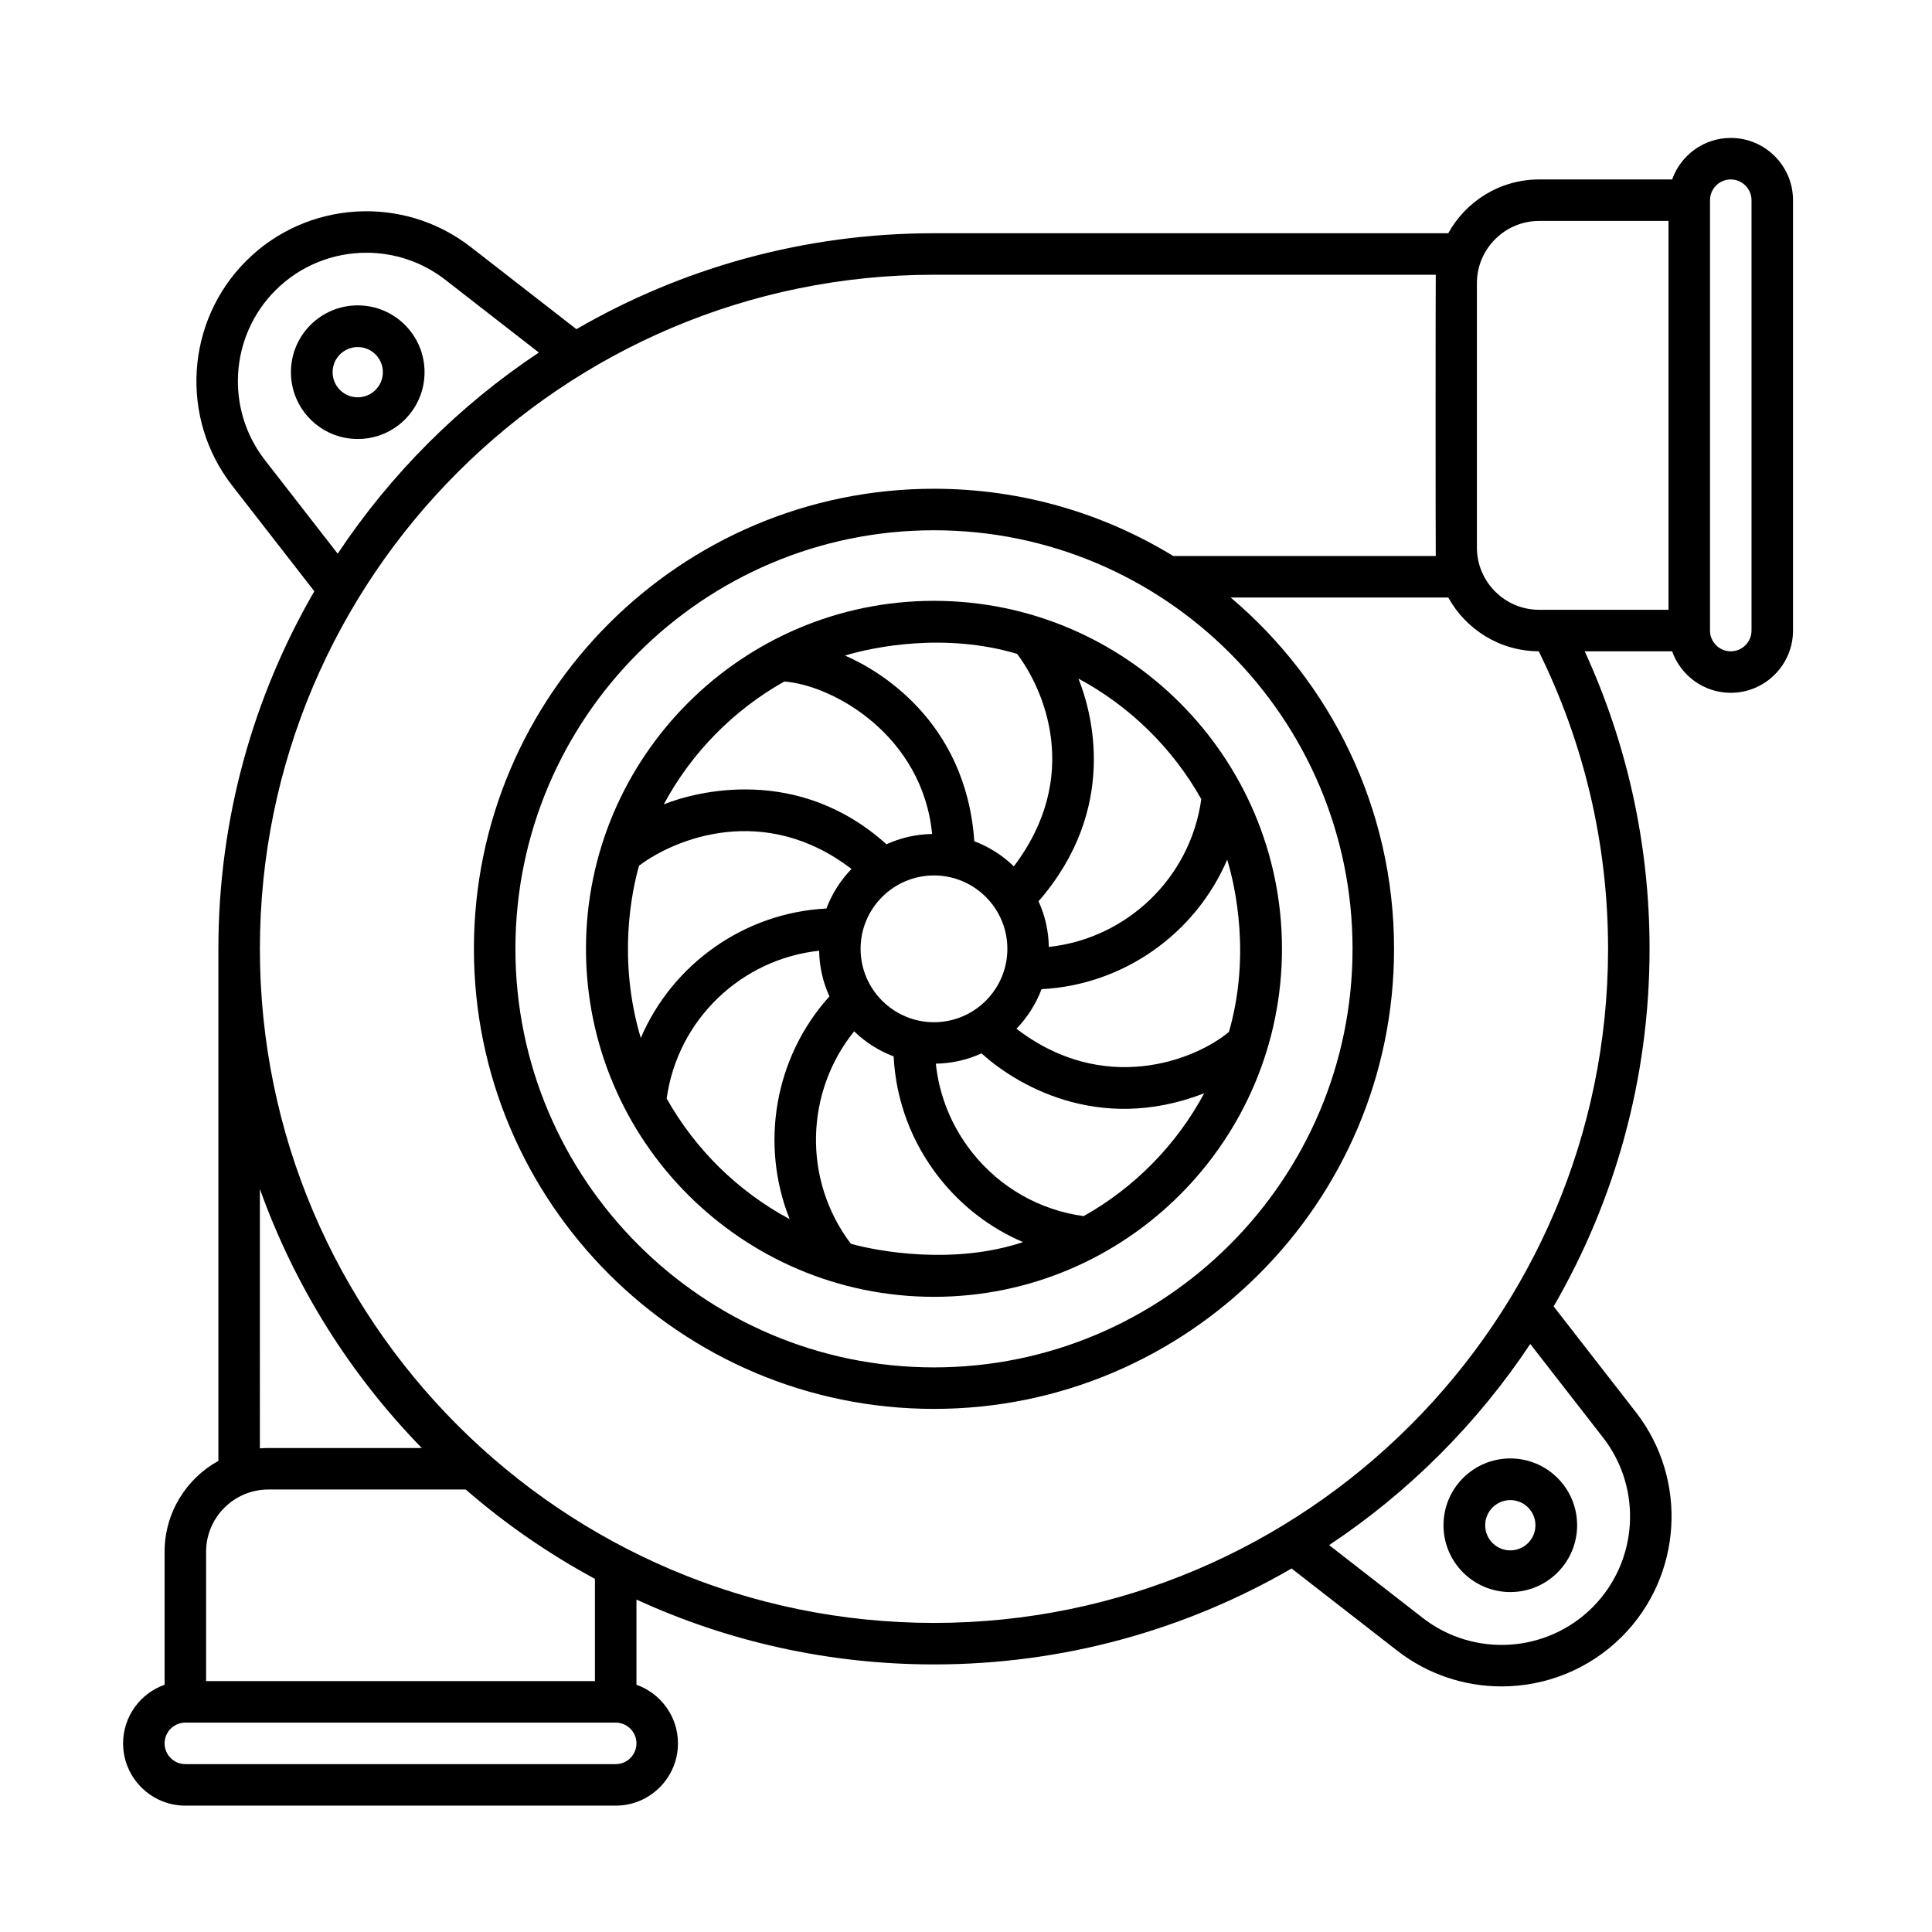 <?xml version="1.0" encoding="UTF-8"?>
<svg xmlns="http://www.w3.org/2000/svg" xmlns:xlink="http://www.w3.org/1999/xlink" version="1.1" id="Line" x="0px" y="0px" viewBox="0 0 256 256" style="enable-background:new 0 0 256 256;" xml:space="preserve" width="512" height="512">
<g>
	<path d="M191.271,202.103c0,4.889,3.964,8.853,8.853,8.853c4.89,0,8.853-3.964,8.853-8.853   c0-4.89-3.964-8.853-8.853-8.853C195.235,193.25,191.271,197.214,191.271,202.103z M203.454,202.103   c0,1.839-1.491,3.33-3.33,3.33c-1.839,0-3.33-1.491-3.33-3.33s1.491-3.33,3.33-3.33   C201.963,198.773,203.454,200.264,203.454,202.103z"/>
	<path d="M56.255,49.317c0-4.89-3.964-8.853-8.853-8.853c-4.889,0-8.853,3.964-8.853,8.853   c0,4.889,3.964,8.853,8.853,8.853C52.291,58.171,56.255,54.207,56.255,49.317z M44.071,49.317   c0-1.839,1.491-3.33,3.33-3.33c1.839,0,3.33,1.491,3.33,3.33s-1.491,3.33-3.33,3.33   C45.562,52.647,44.071,51.157,44.071,49.317z"/>
	<path d="M229.335,18.277c-3.584,0-6.632,2.301-7.769,5.5h-17.619c-5.183,0-9.703,2.883-12.046,7.128   c0,0-67.386,0-68.144,0c-17.247,0-33.432,4.631-47.381,12.711L62.369,32.724c-8.949-6.958-21.742-6.161-29.757,1.855   c-8.016,8.016-8.813,20.809-1.855,29.758l10.892,14.007c-8.081,13.949-12.711,30.134-12.711,47.381   c0,1.202,0,67.847,0,67.847c-4.245,2.343-7.128,6.864-7.128,12.046v17.619c-3.199,1.136-5.5,4.185-5.5,7.769   c0,4.549,3.701,8.25,8.25,8.25H81.583c4.549,0,8.25-3.701,8.25-8.25c0-3.584-2.301-6.633-5.5-7.769v-11.286   c12.012,5.514,25.365,8.594,39.424,8.594c17.247,0,33.432-4.631,47.381-12.711l14.007,10.892   c4.079,3.172,8.956,4.732,13.816,4.732c5.802,0,11.579-2.225,15.942-6.587c8.016-8.016,8.813-20.809,1.854-29.758   l-10.892-14.007c8.081-13.949,12.711-30.134,12.711-47.381c0-14.059-3.08-27.412-8.594-39.424h11.583   c1.136,3.199,4.185,5.5,7.769,5.5c4.549,0,8.25-3.701,8.25-8.25V26.526C237.585,21.978,233.884,18.277,229.335,18.277z    M35.099,60.96c-5.26-6.764-4.657-16.433,1.402-22.492c3.297-3.297,7.663-4.979,12.05-4.979   c3.673,0,7.36,1.179,10.443,3.577l12.406,9.647c-10.558,7.019-19.634,16.095-26.653,26.653L35.099,60.96z    M34.437,157.548c4.636,12.972,12.02,24.645,21.45,34.319H35.559c-0.378,0-0.751,0.019-1.122,0.05V157.548z    M27.309,205.618c0-4.549,3.701-8.25,8.25-8.25h26.149c5.238,4.543,10.979,8.52,17.125,11.841v13.547H27.309V205.618z    M81.583,233.756H24.559c-1.516,0-2.75-1.234-2.75-2.75s1.234-2.75,2.75-2.75H81.583c1.516,0,2.75,1.234,2.75,2.75   S83.099,233.756,81.583,233.756z M212.415,190.489c5.26,6.764,4.657,16.433-1.402,22.492   c-6.058,6.059-15.728,6.662-22.492,1.402l-12.406-9.646c10.558-7.02,19.634-16.096,26.653-26.653L212.415,190.489   z M213.077,125.725c0,49.251-40.069,89.32-89.32,89.32c-49.251,0-89.32-40.069-89.32-89.32   c0-49.251,40.069-89.32,89.32-89.32c1,0,66.49,0,66.49,0c-0.03,0.37-0.03,36.897,0,37.268h-34.787   c-9.243-5.65-20.099-8.91-31.702-8.91c-33.614,0-60.962,27.348-60.962,60.962   c0,33.614,27.348,60.962,60.962,60.962c33.614,0,60.962-27.348,60.962-60.962c0-18.646-8.418-35.36-21.649-46.552   h28.831c2.334,4.229,6.83,7.105,11.988,7.127C209.767,98.197,213.077,111.581,213.077,125.725z M179.219,125.725   c0,30.582-24.88,55.462-55.462,55.462c-30.582,0-55.462-24.88-55.462-55.462c0-30.582,24.88-55.462,55.462-55.462   C154.339,70.263,179.219,95.143,179.219,125.725z M221.085,80.801h-17.138c-4.549,0-8.25-3.701-8.25-8.25V37.526   c0-4.549,3.701-8.25,8.25-8.25h17.138V80.801z M232.085,83.551c0,1.516-1.234,2.75-2.75,2.75s-2.75-1.234-2.75-2.75   V26.526c0-1.516,1.234-2.749,2.75-2.749s2.75,1.233,2.75,2.749V83.551z"/>
	<path d="M77.645,125.725c0,25.426,20.686,46.112,46.112,46.112s46.112-20.686,46.112-46.112   s-20.686-46.112-46.112-46.112S77.645,100.298,77.645,125.725z M103.924,90.304   c6.516,0.496,18.306,7.156,19.587,20.203c-2.155,0.035-4.201,0.519-6.051,1.363   c-11.7-10.54-25.206-7.011-29.508-5.287C91.615,99.756,97.177,94.097,103.924,90.304z M123.757,116.001   c5.362,0,9.724,4.362,9.724,9.724c0,5.362-4.362,9.724-9.724,9.724c-5.362,0-9.724-4.362-9.724-9.724   C114.033,120.363,118.395,116.001,123.757,116.001z M84.675,114.712c4.703-3.565,16.585-8.432,28.153,0.43   c-1.441,1.488-2.583,3.267-3.325,5.241c-10.855,0.557-20.388,7.338-24.598,17.158   C81.82,127.16,83.686,118.217,84.675,114.712z M88.337,145.559c1.462-10.544,9.975-18.49,20.202-19.583   c0.035,2.154,0.52,4.2,1.364,6.05c-7.279,8.067-9.229,19.596-5.269,29.515   C97.799,157.876,92.133,152.311,88.337,145.559z M112.745,164.807c-6.432-8.492-6.03-20.142,0.434-28.149   c1.487,1.439,3.263,2.579,5.235,3.32c0.292,5.873,2.395,11.495,6.128,16.188   c2.97,3.733,6.744,6.595,11.011,8.418C126.37,167.66,116.249,165.796,112.745,164.807z M143.59,161.145   c-5.84-0.808-11.06-3.773-14.744-8.403c-2.744-3.449-4.393-7.52-4.843-11.8   c2.155-0.035,4.201-0.519,6.051-1.363c4.36,3.947,15.305,10.801,29.508,5.288   C155.898,151.694,150.337,157.352,143.59,161.145z M162.839,136.737c-4.609,3.833-16.669,8.423-28.153-0.43   c1.44-1.487,2.582-3.265,3.324-5.238c10.855-0.557,20.39-7.341,24.6-17.161   C163.75,117.649,165.7,126.8,162.839,136.737z M159.177,105.89c-1.462,10.544-9.975,18.489-20.202,19.583   c-0.035-2.153-0.519-4.197-1.363-6.046c10.718-12.337,7.011-25.206,5.287-29.508   C149.726,93.583,155.384,99.144,159.177,105.89z M134.339,114.795c-1.488-1.441-3.265-2.582-5.239-3.324   c-1.11-16.081-12.873-22.782-17.14-24.606c3.735-1.136,13.239-3.086,22.809-0.223   C138.334,91.346,143.38,102.86,134.339,114.795z"/>
</g>
</svg>

